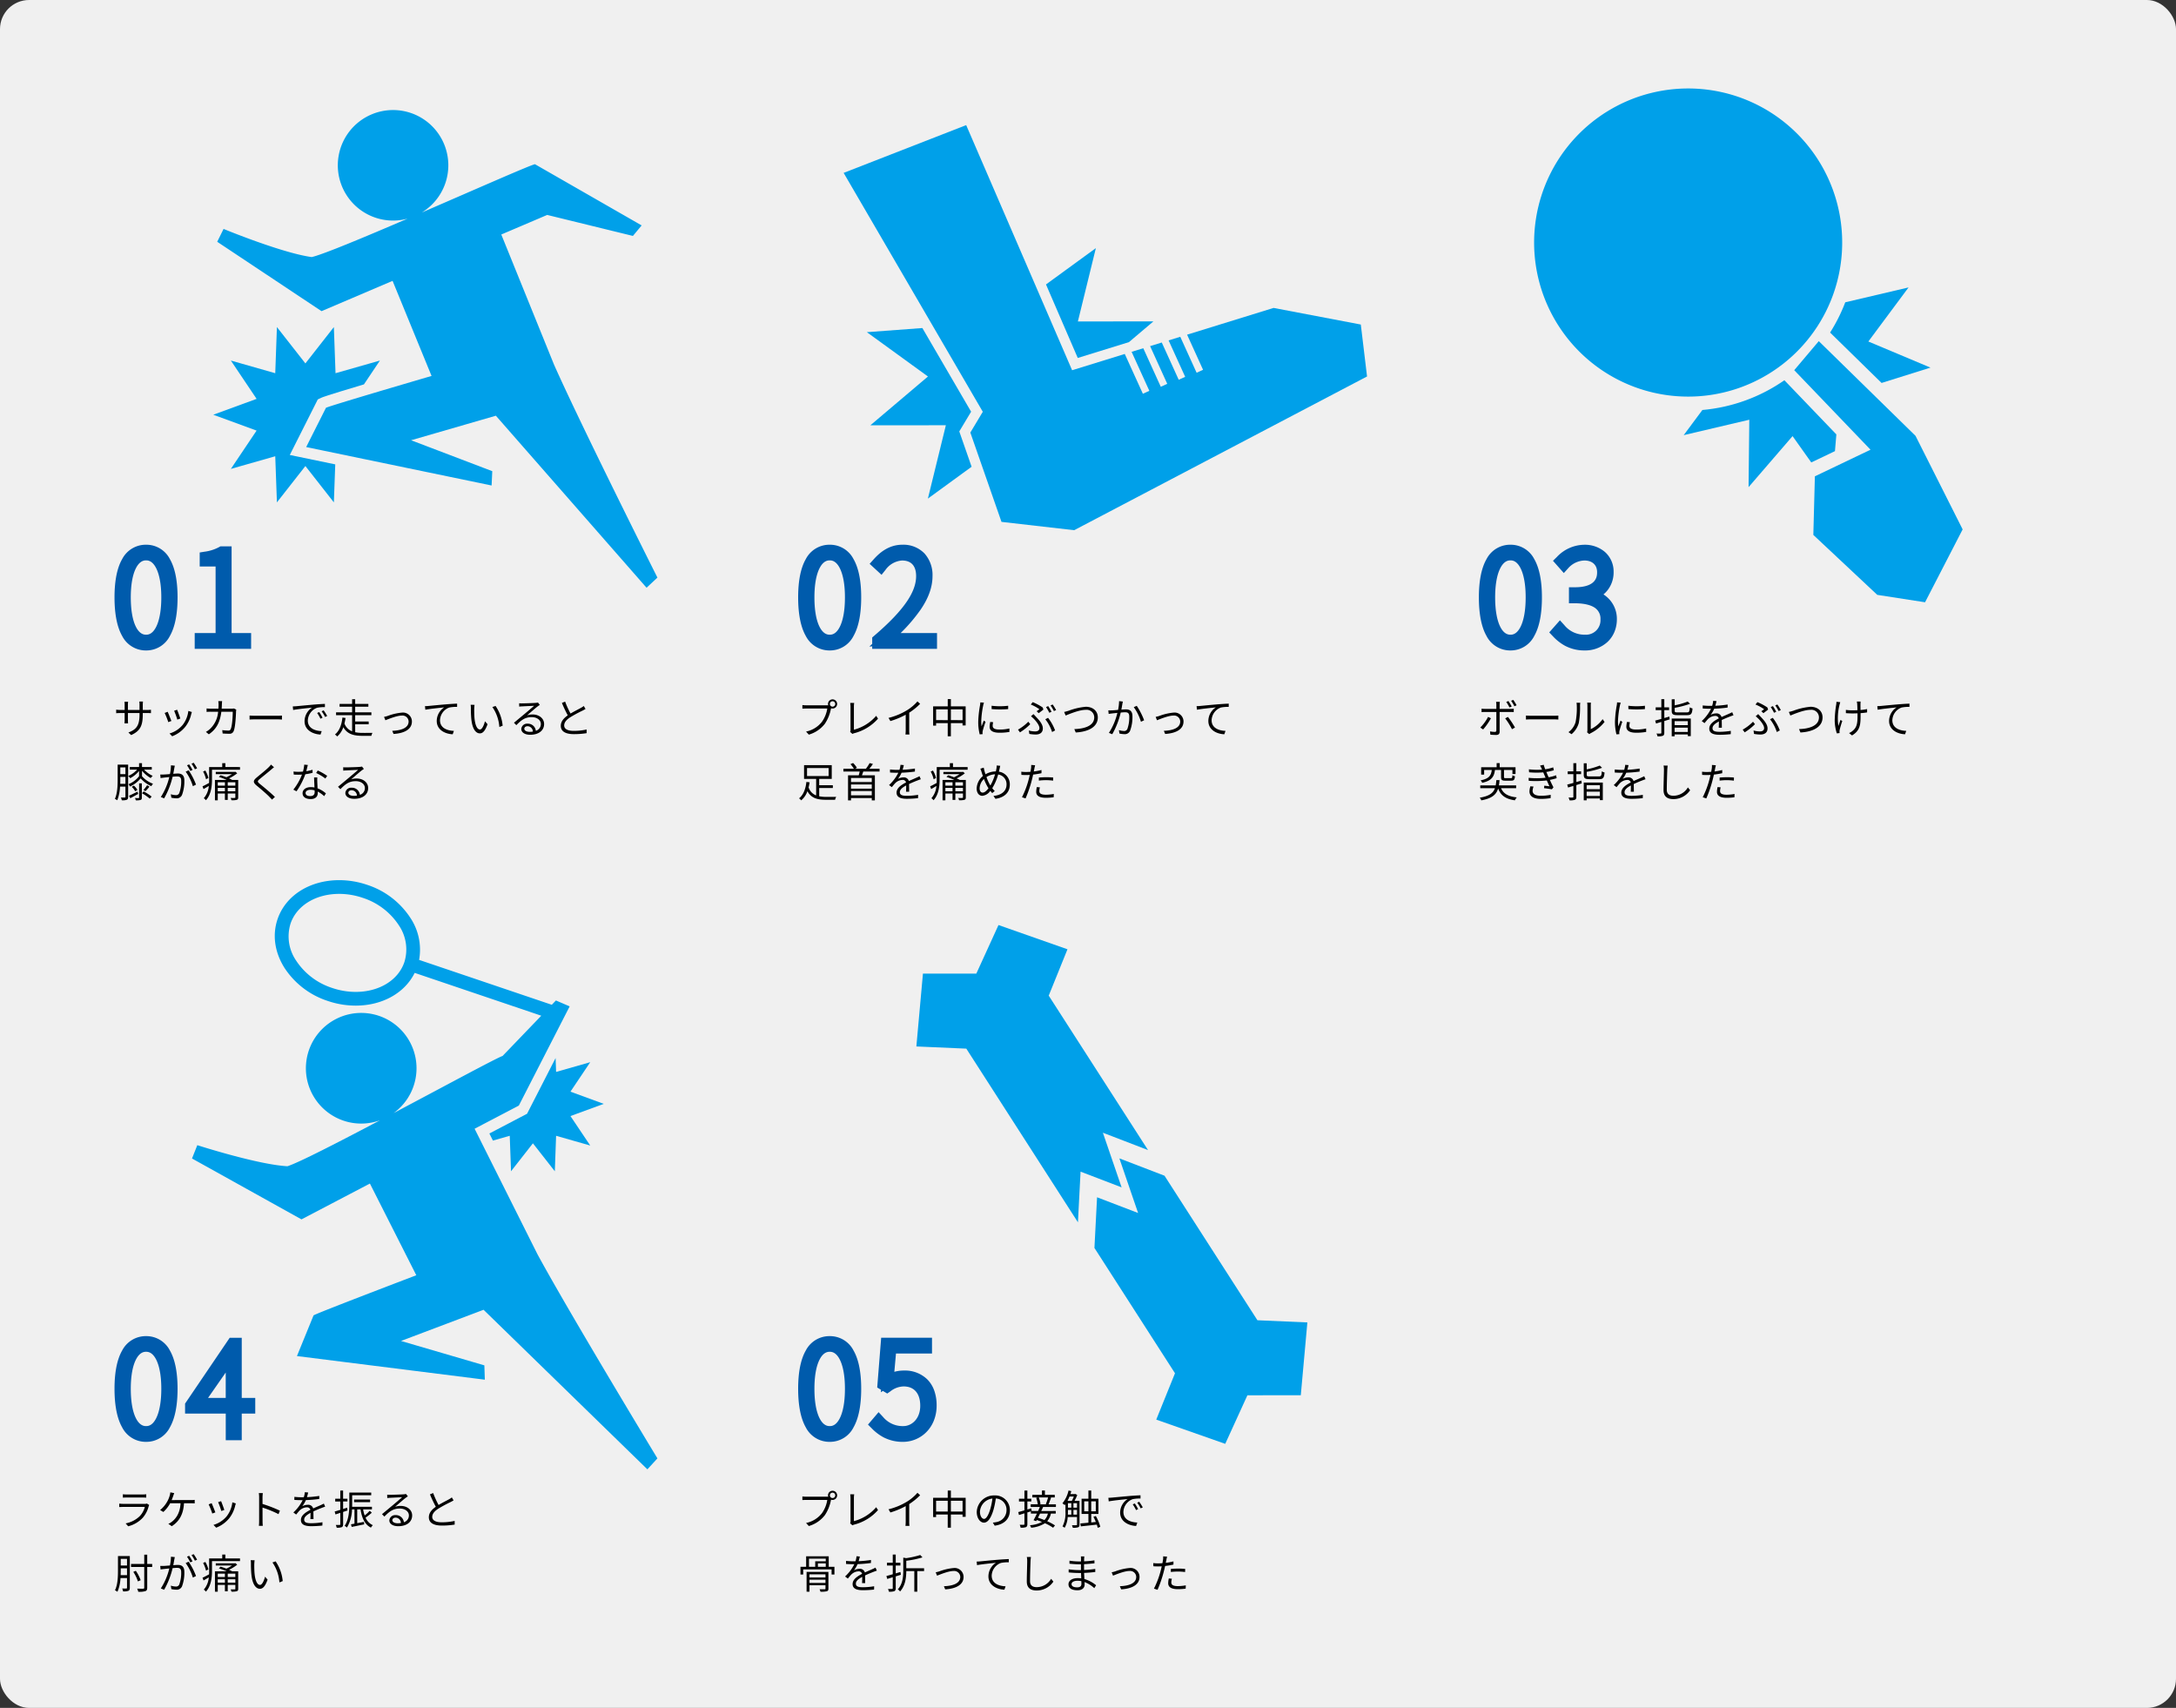 <svg xmlns="http://www.w3.org/2000/svg" xmlns:xlink="http://www.w3.org/1999/xlink" width="748" height="587" viewBox="0 0 748 587">
  <rect x="0" y="0" width="748" height="587" fill="#333333" stroke="none"/>
  <defs>
    <clipPath id="clip-path">
      <rect id="長方形_98" data-name="長方形 98" width="152.682" height="164.139" fill="#00a0e9"/>
    </clipPath>
    <clipPath id="clip-path-2">
      <rect id="長方形_99" data-name="長方形 99" width="159.988" height="202.496" fill="#00a0e9"/>
    </clipPath>
    <clipPath id="clip-path-3">
      <rect id="長方形_100" data-name="長方形 100" width="147.319" height="176.603" fill="#00a0e9"/>
    </clipPath>
  </defs>
  <g id="グループ_221" data-name="グループ 221" transform="translate(2563 -2338)">
    <g id="グループ_194" data-name="グループ 194" transform="translate(-2623 2211)">
      <rect id="長方形_78" data-name="長方形 78" width="748" height="587" rx="10" transform="translate(60 127)" fill="#f0f0f0"/>
    </g>
    <path id="パス_283" data-name="パス 283" d="M10.08-7.994v-1.75a10.614,10.614,0,0,1,.07-1.148H8.89a7.805,7.805,0,0,1,.07,1.148v1.75H4.97V-9.786a8.641,8.641,0,0,1,.07-1.022H3.794c.014.14.056.574.056,1.022v1.792h-1.5a10.33,10.33,0,0,1-1.414-.1v1.218c.168-.014.8-.056,1.414-.056h1.5v2.268c0,.532-.042,1.134-.056,1.274H5.026c-.014-.14-.056-.756-.056-1.274V-6.93H8.96v.588c0,3.92-1.274,5.124-3.822,6.1l.938.882c3.206-1.428,4-3.346,4-7.084v-.49h1.54c.616,0,1.134.028,1.274.042V-8.064a9.818,9.818,0,0,1-1.274.07Zm11.8-.07-1.022.35a26.39,26.39,0,0,1,1.092,3.038l1.036-.364C22.806-5.656,22.12-7.5,21.882-8.064Zm3.864.406A9.6,9.6,0,0,1,23.814-2.87,9.3,9.3,0,0,1,19.264.1l.924.952a10.786,10.786,0,0,0,4.564-3.332,10.973,10.973,0,0,0,1.988-4.3c.056-.182.112-.406.21-.7Zm-7.112.294L17.6-6.958a25.041,25.041,0,0,1,1.246,3.15L19.908-4.2C19.642-4.928,18.914-6.762,18.634-7.364ZM41.426-8.5a5.046,5.046,0,0,1-.9.07H37.2c.028-.462.056-.938.07-1.442.014-.336.042-.826.084-1.148H36.036a8.487,8.487,0,0,1,.1,1.162c0,.5-.028.98-.056,1.428H33.614a14.653,14.653,0,0,1-1.6-.084v1.19a14.809,14.809,0,0,1,1.61-.056H35.98a9,9,0,0,1-2.772,5.894A7.212,7.212,0,0,1,31.78-.448l1.008.826c2.338-1.61,3.794-3.738,4.3-7.756h3.92c0,1.5-.182,4.942-.714,6.006a.758.758,0,0,1-.812.462,17.033,17.033,0,0,1-2.086-.154L37.534.1c.728.042,1.54.084,2.254.084a1.444,1.444,0,0,0,1.5-.84c.63-1.344.8-5.418.854-6.762a4.379,4.379,0,0,1,.07-.686ZM46.788-4.69c.434-.042,1.176-.07,1.946-.07H56.42c.63,0,1.218.056,1.5.07V-6.062c-.308.028-.812.07-1.512.07H48.734c-.784,0-1.526-.042-1.946-.07Zm23.94-2.576-.714.308a13,13,0,0,1,1.148,1.974l.714-.336A16.616,16.616,0,0,0,70.728-7.266Zm1.526-.588-.7.322a12.47,12.47,0,0,1,1.19,1.946l.728-.336A21.147,21.147,0,0,0,72.254-7.854ZM61.642-9.212l.126,1.232c1.5-.308,5.278-.672,6.5-.812a5.6,5.6,0,0,0-2.576,4.676c0,3.094,2.926,4.466,5.488,4.578l.406-1.176c-2.254-.084-4.774-.938-4.774-3.64a4.848,4.848,0,0,1,3.164-4.382,11.488,11.488,0,0,1,2.716-.224v-1.12c-.924.042-2.226.112-3.738.238-2.548.224-5.166.476-6.076.56C62.608-9.254,62.174-9.226,61.642-9.212ZM83.09-3.066h4.648v-.952H83.09V-6.2h5.572v-.98H83.09V-9.1h4.536v-.966H83.09V-11.69H82.04v1.624H77.728V-9.1H82.04v1.918H76.524v.98H82.04V-.644a4.624,4.624,0,0,1-2.632-2.674,19.212,19.212,0,0,0,.364-1.918l-1.064-.14c-.21,2.058-.882,4.494-2.562,5.8a7.1,7.1,0,0,1,.77.686,7.287,7.287,0,0,0,2.1-3.178C80.416.378,82.67.9,85.652.9h3a4.257,4.257,0,0,1,.378-1.022c-.6.014-2.87.028-3.332.014a12.8,12.8,0,0,1-2.6-.224Zm9.926-2.548.462,1.162c.9-.35,3.92-1.61,5.642-1.61a2.1,2.1,0,0,1,2.338,2.03c0,2.268-2.632,3.108-5.628,3.206L96.278.252c3.738-.224,6.314-1.6,6.314-4.27A3.07,3.07,0,0,0,99.2-7.084,18.89,18.89,0,0,0,94.3-5.95,9.209,9.209,0,0,1,93.016-5.614ZM107.086-9.3l.126,1.232c1.5-.308,5.278-.672,6.5-.812A5.585,5.585,0,0,0,111.132-4.2c0,3.094,2.926,4.466,5.488,4.564L117.026-.8c-2.254-.084-4.774-.938-4.774-3.654a4.83,4.83,0,0,1,3.164-4.368,11.55,11.55,0,0,1,2.716-.224v-1.12c-.924.042-2.226.112-3.738.238-2.548.21-5.166.476-6.076.56C108.052-9.338,107.618-9.31,107.086-9.3Zm17.038-.448-1.344-.028a7.391,7.391,0,0,1,.084,1.232,36.7,36.7,0,0,0,.154,3.7c.378,3.6,1.638,4.9,2.94,4.9.952,0,1.806-.8,2.632-3.15L127.708-4.1c-.364,1.4-1.008,2.828-1.722,2.828-.98,0-1.652-1.526-1.876-3.85-.1-1.134-.112-2.408-.1-3.276C124.026-8.764,124.068-9.408,124.124-9.744Zm7.224.378-1.092.378a13.711,13.711,0,0,1,2.394,6.86l1.134-.448A14.27,14.27,0,0,0,131.348-9.366Zm11.718,8.9c-1.036,0-1.834-.392-1.834-1.078,0-.476.476-.854,1.106-.854a1.851,1.851,0,0,1,1.834,1.848A6.829,6.829,0,0,1,143.066-.462Zm2.856-10.066a4.964,4.964,0,0,1-.756.112c-.728.07-4.018.168-4.732.168a7.872,7.872,0,0,1-.98-.042l.028,1.162a6.675,6.675,0,0,1,.938-.084c.714-.042,3.444-.168,4.172-.2-.686.616-2.408,2.072-3.178,2.716-.812.672-2.59,2.156-3.738,3.108l.812.826c1.764-1.792,3.024-2.758,5.306-2.758,1.75,0,3.122.994,3.122,2.352a2.418,2.418,0,0,1-1.722,2.352,2.737,2.737,0,0,0-2.856-2.45,1.97,1.97,0,0,0-2.142,1.82c0,1.148,1.162,1.988,3.052,1.988,2.926,0,4.788-1.456,4.788-3.7,0-1.876-1.666-3.276-3.976-3.276a5.891,5.891,0,0,0-1.876.294c1.064-.9,2.926-2.534,3.612-3.052.21-.154.518-.364.77-.532Zm15.75,1.176a5.564,5.564,0,0,1-.994.658c-.756.434-2.254,1.162-3.556,1.946a31.854,31.854,0,0,1-1.862-4.1l-1.106.448a45.953,45.953,0,0,0,2.016,4.27c-1.484,1.036-2.394,2.17-2.394,3.6,0,2.072,1.89,2.856,4.494,2.856a27.209,27.209,0,0,0,4.382-.336v-1.26a20.421,20.421,0,0,1-4.438.476c-2.184,0-3.276-.714-3.276-1.862,0-1.05.77-1.96,2.058-2.8a46.7,46.7,0,0,1,4.214-2.282c.406-.21.756-.392,1.064-.588ZM2.324,17.408c.028-.574.028-1.12.028-1.624v-.77H4.116v2.394Zm1.792-5.656v2.31H2.352v-2.31Zm.938-.952H1.442v4.984c0,2.044-.056,4.844-.952,6.8a3.506,3.506,0,0,1,.812.462,14.472,14.472,0,0,0,.966-4.69H4.116v3.486c0,.2-.07.252-.238.266s-.7.014-1.316-.014a3.885,3.885,0,0,1,.294.952,4.383,4.383,0,0,0,1.736-.168c.35-.182.462-.49.462-1.022Zm4.76,2.086a10.419,10.419,0,0,0,3.01,2.534,3.469,3.469,0,0,1,.672-.756,9.6,9.6,0,0,1-2.968-2.156h2.646v-.9H9.814v-1.3H8.806v1.3H5.614v.9h2.52A8.588,8.588,0,0,1,5.1,14.692a3.833,3.833,0,0,1,.658.77A9.819,9.819,0,0,0,8.806,12.97v1.806A8.664,8.664,0,0,1,5.18,17.52a4.895,4.895,0,0,1,.5.812,10.484,10.484,0,0,0,3.668-2.8,10.585,10.585,0,0,0,3.682,2.674,6.74,6.74,0,0,1,.56-.84,9.449,9.449,0,0,1-3.78-2.576Zm1.176,7.042a14.472,14.472,0,0,0,1.386-1.568l-.8-.49a12.347,12.347,0,0,1-1.26,1.624ZM6.272,18.444a5.04,5.04,0,0,1,1.19,1.526l.77-.476A5.148,5.148,0,0,0,7,18.01Zm2,1.638C7.182,20.614,6.1,21.16,5.348,21.5l.448.84c.826-.434,1.778-.966,2.716-1.47ZM8.82,22.1c0,.14-.042.182-.182.2-.168,0-.672,0-1.246-.014a3.576,3.576,0,0,1,.294.784,4.958,4.958,0,0,0,1.652-.14c.336-.126.42-.35.42-.8V17.24H8.82Zm.98-1.47a17.154,17.154,0,0,1,2.688,1.862l.644-.7a16.171,16.171,0,0,0-2.73-1.778ZM28.756,12.06a18.412,18.412,0,0,0-1.176-1.9l-.742.308A15.7,15.7,0,0,1,28,12.4Zm-1.568.574a19.93,19.93,0,0,0-1.162-1.918l-.742.308a17.138,17.138,0,0,1,1.134,1.946Zm-7.42-1.6a15.175,15.175,0,0,1-.35,3.01c-.84.07-1.638.14-2.1.154s-.8.014-1.232,0L16.2,15.42c.35-.07.91-.126,1.246-.168.364-.042,1.022-.112,1.75-.182a21.98,21.98,0,0,1-2.912,6.86l1.134.462a27.854,27.854,0,0,0,2.912-7.434c.6-.056,1.148-.1,1.484-.1.9,0,1.47.224,1.47,1.484a11.508,11.508,0,0,1-.658,4.228,1.159,1.159,0,0,1-1.2.714,6.319,6.319,0,0,1-1.708-.308l.182,1.19a8.466,8.466,0,0,0,1.638.2,1.961,1.961,0,0,0,2.03-1.148,13.334,13.334,0,0,0,.8-5c0-1.876-1.008-2.366-2.254-2.366-.336,0-.91.042-1.554.1.154-.742.28-1.554.364-1.96.042-.28.112-.56.168-.826Zm5.054,2.184A16.778,16.778,0,0,1,27.3,18.206l1.078-.532a23.456,23.456,0,0,0-2.534-4.928Zm7.826,2.17a9.52,9.52,0,0,0-1.064-2.562l-.77.364a9.865,9.865,0,0,1,1.008,2.632Zm6.636,4.564V18.794H41.9v1.162Zm-3.43,0V18.794h2.464v1.162Zm2.464-3.094v1.162H35.854V16.862Zm3.584,0v1.162H39.284V16.862Zm.98-.8H40.8a11.1,11.1,0,0,0-1.078-.532,14.682,14.682,0,0,0,2.828-1.75l-.63-.532-.224.056H35.168v.77h5.544a12.411,12.411,0,0,1-1.9,1.064,20.985,20.985,0,0,0-1.988-.686l-.6.588a19.6,19.6,0,0,1,2.688,1.022H34.888v7h.966V20.726h2.464v2.2h.966v-2.2H41.9v1.316c0,.168-.056.2-.224.21s-.756.014-1.386,0a4.317,4.317,0,0,1,.266.784,6.022,6.022,0,0,0,1.848-.14c.364-.126.476-.364.476-.854Zm-4.41-4.438V10.3H37.394v1.33H32.886v4.34c0,.364,0,.742-.028,1.134-.84.448-1.652.9-2.24,1.148l.35.952c.574-.336,1.19-.7,1.806-1.078a7.235,7.235,0,0,1-1.722,4.214,3.138,3.138,0,0,1,.728.7c1.806-1.932,2.086-4.914,2.086-7.07V12.55H43.5v-.924Zm15.68-.84a6.436,6.436,0,0,1-.8.924c-.938.952-3.038,2.6-4.074,3.486-1.26,1.05-1.4,1.68-.1,2.772,1.3,1.064,3.612,3.038,4.368,3.85.294.322.672.672.952,1.008l1.008-.91c-1.358-1.344-3.92-3.472-5.18-4.48-.9-.742-.9-.952-.056-1.68,1.022-.84,3.01-2.436,3.976-3.262.224-.2.644-.56.952-.784Zm19.32,3.878a20.968,20.968,0,0,0-3.248-1.848l-.546.868a16.653,16.653,0,0,1,3.164,1.9Zm-5.04-2.1a14.178,14.178,0,0,1-2.156.5c.224-.8.406-1.638.546-2.142l-1.246-.112a11.363,11.363,0,0,1-.434,2.394c-.532.042-1.05.07-1.54.07a13.059,13.059,0,0,1-1.708-.1l.084,1.05c.518.028,1.092.042,1.61.042q.609,0,1.218-.042a19.887,19.887,0,0,1-2.968,5.18l1.092.56A24.912,24.912,0,0,0,65.954,14.1a16.494,16.494,0,0,0,2.506-.5Zm.728,7.742c0,.686-.378,1.316-1.512,1.316-1.078,0-1.6-.434-1.6-1.078s.672-1.092,1.694-1.092a5.048,5.048,0,0,1,1.4.2C69.16,19.9,69.16,20.124,69.16,20.306Zm-.2-5.1c.028.966.1,2.324.14,3.458a6.561,6.561,0,0,0-1.316-.126c-1.568,0-2.772.826-2.772,2.1,0,1.372,1.246,2,2.772,2,1.708,0,2.436-.91,2.436-2.016,0-.154,0-.35-.014-.56a9.645,9.645,0,0,1,2.226,1.582l.6-.952a9.357,9.357,0,0,0-2.87-1.736c-.028-.84-.084-1.75-.1-2.254a13.485,13.485,0,0,1,.014-1.5Zm13.622,6.328c-1.036,0-1.834-.392-1.834-1.078,0-.476.476-.854,1.106-.854a1.851,1.851,0,0,1,1.834,1.848A6.829,6.829,0,0,1,82.586,21.538Zm2.856-10.066a4.964,4.964,0,0,1-.756.112c-.728.07-4.018.168-4.732.168a7.872,7.872,0,0,1-.98-.042L79,12.872a6.675,6.675,0,0,1,.938-.084c.714-.042,3.444-.168,4.172-.2-.686.616-2.408,2.072-3.178,2.716-.812.672-2.59,2.156-3.738,3.108l.812.826c1.764-1.792,3.024-2.758,5.306-2.758,1.75,0,3.122.994,3.122,2.352a2.418,2.418,0,0,1-1.722,2.352,2.737,2.737,0,0,0-2.856-2.45,1.97,1.97,0,0,0-2.142,1.82c0,1.148,1.162,1.988,3.052,1.988,2.926,0,4.788-1.456,4.788-3.7,0-1.876-1.666-3.276-3.976-3.276a5.891,5.891,0,0,0-1.876.294c1.064-.9,2.926-2.534,3.612-3.052.21-.154.518-.364.77-.532Z" transform="translate(-2524 2590)"/>
    <path id="パス_288" data-name="パス 288" d="M11.494-7.238a1.86,1.86,0,0,1-.77.112H3.346A12.769,12.769,0,0,1,1.988-7.21v1.176c.49-.028,1.022-.042,1.358-.042H10.78A7.157,7.157,0,0,1,9.114-2.982,9.428,9.428,0,0,1,4.186-.42l.868.994a10.2,10.2,0,0,0,5.012-2.926A9.642,9.642,0,0,0,12.11-6.328a2.448,2.448,0,0,1,.182-.406Zm-8.26-2.03c.378-.028.826-.042,1.26-.042H9.982c.476,0,.952.014,1.288.042V-10.43A8.72,8.72,0,0,1,10-10.36h-5.5a8.755,8.755,0,0,1-1.26-.07Zm16.772.84c.21-.5.392-1.008.532-1.414.1-.294.224-.658.35-.98l-1.344-.266a5.306,5.306,0,0,1-.21,1.12,9.461,9.461,0,0,1-.8,1.96A10.455,10.455,0,0,1,16.044-5l1.106.658a11.236,11.236,0,0,0,2.338-3h3.584c-.2,3.556-1.708,5.39-3.08,6.426a4.5,4.5,0,0,1-1.134.644l1.19.812c2.408-1.54,3.976-3.878,4.2-7.882h2.366c.322,0,.868.014,1.316.042V-8.5a10.932,10.932,0,0,1-1.316.07Zm17,.364-1.022.35a26.389,26.389,0,0,1,1.092,3.038l1.036-.364C37.926-5.656,37.24-7.5,37-8.064Zm3.864.406A9.6,9.6,0,0,1,38.934-2.87,9.3,9.3,0,0,1,34.384.1l.924.952a10.786,10.786,0,0,0,4.564-3.332,10.973,10.973,0,0,0,1.988-4.3c.056-.182.112-.406.21-.7Zm-7.112.294-1.036.406a25.041,25.041,0,0,1,1.246,3.15L35.028-4.2C34.762-4.928,34.034-6.762,33.754-7.364ZM57.218-4.788A45.5,45.5,0,0,0,51.24-7.1V-9.38c0-.42.056-1.022.1-1.456H49.966a8.836,8.836,0,0,1,.112,1.456v8.148A15.33,15.33,0,0,1,49.994.42h1.344a16.527,16.527,0,0,1-.084-1.652l-.014-4.62a36.7,36.7,0,0,1,5.5,2.254Zm11.55,2.9c-.014-.672-.028-1.848-.042-2.646,1.05-.49,2.044-.9,2.828-1.2.364-.14.868-.336,1.218-.434l-.448-1.05c-.392.2-.728.364-1.148.546-.728.336-1.568.672-2.52,1.12a1.743,1.743,0,0,0-1.834-1.26A3.932,3.932,0,0,0,64.9-6.3,9.948,9.948,0,0,0,66.15-8.428a42.831,42.831,0,0,0,4.592-.392l.014-1.036a37.2,37.2,0,0,1-4.242.42c.2-.63.322-1.2.42-1.6l-1.148-.1a7.513,7.513,0,0,1-.35,1.722c-.322.014-.616.014-.91.014-.63,0-1.6-.056-2.338-.14v1.05c.756.056,1.694.084,2.282.084h.574a14.669,14.669,0,0,1-3.192,4.228l.952.714c.476-.56.868-1.078,1.26-1.456a3.69,3.69,0,0,1,2.394-1.022,1.172,1.172,0,0,1,1.246.854c-1.61.84-3.262,1.876-3.262,3.514,0,1.694,1.6,2.114,3.584,2.114A35.7,35.7,0,0,0,71.82.322l.028-1.134a24.408,24.408,0,0,1-3.78.336c-1.428,0-2.506-.154-2.506-1.246,0-.91.9-1.624,2.184-2.324,0,.728-.014,1.624-.056,2.156Zm11.7-2.968-.14-.966c-.462.154-.924.308-1.386.448V-7.952h1.5V-8.9h-1.5v-2.8H77.98v2.8H76.23v.952h1.75v2.87c-.728.224-1.4.434-1.932.574L76.314-3.5l1.666-.546V-.14c0,.21-.07.252-.238.252s-.714.014-1.316,0a4.159,4.159,0,0,1,.308.952A4.389,4.389,0,0,0,78.47.882c.35-.168.476-.462.476-1.022V-4.354Zm7.63.112a16.41,16.41,0,0,1-1.736,1.6,11.075,11.075,0,0,1-.532-2.086h3.024v-.9H82.04c.014-.322.014-.616.014-.91v-3.052h6.552v-.924H81.074v3.962c0,2.24-.14,5.306-1.61,7.49a3.315,3.315,0,0,1,.8.574A12.722,12.722,0,0,0,82-5.236h.854V-.322l-1.2.21.238.91c1.2-.238,2.772-.574,4.3-.882L86.1-.938c-.784.154-1.582.308-2.31.434V-5.236h1.148c.462,3.01,1.47,5.222,3.57,6.272A3.974,3.974,0,0,1,89.166.2a4.98,4.98,0,0,1-2.506-2.59A21.411,21.411,0,0,0,88.8-4.088Zm.126-2.982V-8.61h-5.5v.882ZM97.706-.462c-1.036,0-1.834-.392-1.834-1.078,0-.476.476-.854,1.106-.854A1.851,1.851,0,0,1,98.812-.546,6.829,6.829,0,0,1,97.706-.462Zm2.856-10.066a4.964,4.964,0,0,1-.756.112c-.728.07-4.018.168-4.732.168a7.872,7.872,0,0,1-.98-.042l.028,1.162a6.675,6.675,0,0,1,.938-.084c.714-.042,3.444-.168,4.172-.2-.686.616-2.408,2.072-3.178,2.716-.812.672-2.59,2.156-3.738,3.108l.812.826c1.764-1.792,3.024-2.758,5.306-2.758,1.75,0,3.122.994,3.122,2.352A2.418,2.418,0,0,1,99.834-.812a2.737,2.737,0,0,0-2.856-2.45,1.97,1.97,0,0,0-2.142,1.82C94.836-.294,96,.546,97.888.546c2.926,0,4.788-1.456,4.788-3.7,0-1.876-1.666-3.276-3.976-3.276a5.891,5.891,0,0,0-1.876.294c1.064-.9,2.926-2.534,3.612-3.052.21-.154.518-.364.77-.532Zm15.75,1.176a5.564,5.564,0,0,1-.994.658c-.756.434-2.254,1.162-3.556,1.946a31.854,31.854,0,0,1-1.862-4.1l-1.106.448a45.947,45.947,0,0,0,2.016,4.27c-1.484,1.036-2.394,2.17-2.394,3.6,0,2.072,1.89,2.856,4.494,2.856a27.209,27.209,0,0,0,4.382-.336v-1.26a20.421,20.421,0,0,1-4.438.476c-2.184,0-3.276-.714-3.276-1.862,0-1.05.77-1.96,2.058-2.8a46.7,46.7,0,0,1,4.214-2.282c.406-.21.756-.392,1.064-.588ZM2.478,17.38c.014-.56.028-1.092.028-1.568v-.784H4.662V17.38Zm2.184-5.614v2.3H2.506v-2.3Zm.966-.966H1.554v5.012c0,2.044-.07,4.816-1.036,6.776a3.436,3.436,0,0,1,.854.5,13.624,13.624,0,0,0,1.05-4.718h2.24v3.332c0,.182-.07.252-.266.266-.168,0-.756.014-1.4-.014a3.872,3.872,0,0,1,.308.994,4.58,4.58,0,0,0,1.848-.2c.35-.168.476-.476.476-1.05Zm7.686,2.716H11.606V10.338H10.584v3.178H6.048v1.036h4.536v7.126c0,.266-.1.336-.364.35S9.114,22.042,8.148,22a4.964,4.964,0,0,1,.378,1.078,7.117,7.117,0,0,0,2.464-.224c.434-.154.616-.476.616-1.176V14.552h1.708Zm-3.962,5.6a13.2,13.2,0,0,0-1.666-3.234l-.868.364A12.669,12.669,0,0,1,8.4,19.522Zm19.4-7.056a18.412,18.412,0,0,0-1.176-1.9l-.742.308A15.7,15.7,0,0,1,28,12.4Zm-1.568.574a19.93,19.93,0,0,0-1.162-1.918l-.742.308a17.138,17.138,0,0,1,1.134,1.946Zm-7.42-1.6a15.175,15.175,0,0,1-.35,3.01c-.84.07-1.638.14-2.1.154s-.8.014-1.232,0L16.2,15.42c.35-.07.91-.126,1.246-.168.364-.042,1.022-.112,1.75-.182a21.98,21.98,0,0,1-2.912,6.86l1.134.462a27.854,27.854,0,0,0,2.912-7.434c.6-.056,1.148-.1,1.484-.1.9,0,1.47.224,1.47,1.484a11.508,11.508,0,0,1-.658,4.228,1.159,1.159,0,0,1-1.2.714,6.319,6.319,0,0,1-1.708-.308l.182,1.19a8.466,8.466,0,0,0,1.638.2,1.961,1.961,0,0,0,2.03-1.148,13.334,13.334,0,0,0,.8-5c0-1.876-1.008-2.366-2.254-2.366-.336,0-.91.042-1.554.1.154-.742.28-1.554.364-1.96.042-.28.112-.56.168-.826Zm5.054,2.184A16.778,16.778,0,0,1,27.3,18.206l1.078-.532a23.456,23.456,0,0,0-2.534-4.928Zm7.826,2.17a9.52,9.52,0,0,0-1.064-2.562l-.77.364a9.865,9.865,0,0,1,1.008,2.632Zm6.636,4.564V18.794H41.9v1.162Zm-3.43,0V18.794h2.464v1.162Zm2.464-3.094v1.162H35.854V16.862Zm3.584,0v1.162H39.284V16.862Zm.98-.8H40.8a11.1,11.1,0,0,0-1.078-.532,14.682,14.682,0,0,0,2.828-1.75l-.63-.532-.224.056H35.168v.77h5.544a12.411,12.411,0,0,1-1.9,1.064,20.985,20.985,0,0,0-1.988-.686l-.6.588a19.6,19.6,0,0,1,2.688,1.022H34.888v7h.966V20.726h2.464v2.2h.966v-2.2H41.9v1.316c0,.168-.056.2-.224.21s-.756.014-1.386,0a4.317,4.317,0,0,1,.266.784,6.022,6.022,0,0,0,1.848-.14c.364-.126.476-.364.476-.854Zm-4.41-4.438V10.3H37.394v1.33H32.886v4.34c0,.364,0,.742-.028,1.134-.84.448-1.652.9-2.24,1.148l.35.952c.574-.336,1.19-.7,1.806-1.078a7.235,7.235,0,0,1-1.722,4.214,3.138,3.138,0,0,1,.728.7c1.806-1.932,2.086-4.914,2.086-7.07V12.55H43.5v-.924Zm10.052.63-1.344-.028a7.391,7.391,0,0,1,.084,1.232,36.7,36.7,0,0,0,.154,3.7c.378,3.6,1.638,4.9,2.94,4.9.952,0,1.806-.8,2.632-3.15L52.108,17.9c-.364,1.4-1.008,2.828-1.722,2.828-.98,0-1.652-1.526-1.876-3.85-.1-1.134-.112-2.408-.1-3.276C48.426,13.236,48.468,12.592,48.524,12.256Zm7.224.378-1.092.378a13.711,13.711,0,0,1,2.394,6.86l1.134-.448A14.27,14.27,0,0,0,55.748,12.634Z" transform="translate(-2524 2862)"/>
    <path id="パス_284" data-name="パス 284" d="M12.194-9.128a.923.923,0,0,1-.924-.924.935.935,0,0,1,.924-.938.944.944,0,0,1,.924.938A.932.932,0,0,1,12.194-9.128ZM3.22-9.59a13.946,13.946,0,0,1-1.4-.084v1.232c.35-.014.84-.042,1.386-.042h7.168A10.651,10.651,0,0,1,8.54-3.92,9.263,9.263,0,0,1,3.08-.56L4.032.49A10.717,10.717,0,0,0,9.548-3.248a13.91,13.91,0,0,0,2.086-5.166l.028-.154a1.692,1.692,0,0,0,.532.084,1.565,1.565,0,0,0,1.568-1.568,1.577,1.577,0,0,0-1.568-1.582,1.577,1.577,0,0,0-1.568,1.582,1.578,1.578,0,0,0,.07.448c-.168.014-.322.014-.462.014ZM19.04.252A2,2,0,0,1,19.628,0a16.289,16.289,0,0,0,8.19-5l-.63-.98A15.108,15.108,0,0,1,19.53-1.2V-9.142a9.054,9.054,0,0,1,.1-1.274H18.256a10.79,10.79,0,0,1,.112,1.274v8.008a1.542,1.542,0,0,1-.14.686ZM41.37-10.934A15.447,15.447,0,0,1,37.688-7.84,22.1,22.1,0,0,1,31.43-5.264l.644,1.092a28,28,0,0,0,5.264-2.184v5.292a12.987,12.987,0,0,1-.084,1.5h1.372a10.564,10.564,0,0,1-.084-1.5V-7.056a21.96,21.96,0,0,0,3.752-3.038Zm11.494,6.44V-8.2h4.018v3.71Zm-5.082,0V-8.2h4v3.71Zm5.082-4.732v-2.492H51.786v2.492H46.76V-2.6h1.022v-.868h4V1.064h1.078V-3.472h4.018v.8h1.064V-9.226ZM62.986-10.6a8.292,8.292,0,0,1-.1.98,38.508,38.508,0,0,0-.616,5.558,17.364,17.364,0,0,0,.5,4.452l1.008-.07-.042-.49a3.46,3.46,0,0,1,.07-.616,30.106,30.106,0,0,1,.98-3.108l-.6-.448c-.224.546-.532,1.358-.77,1.988a14.476,14.476,0,0,1-.112-1.9,31.9,31.9,0,0,1,.672-5.306c.056-.252.182-.7.266-.938ZM66.4-3.878a8.035,8.035,0,0,0-.224,1.638c0,1.3,1.036,2.072,3.36,2.072A18.424,18.424,0,0,0,73-.448l-.014-1.176a15.071,15.071,0,0,1-3.43.364c-1.9,0-2.324-.616-2.324-1.246A5.148,5.148,0,0,1,67.41-3.78Zm.476-4.41a35.023,35.023,0,0,0,5.684,0V-9.436a24.234,24.234,0,0,1-5.7,0ZM86.31-9.31l-.742.322A15.422,15.422,0,0,1,86.7-7.028l.756-.336A16.9,16.9,0,0,0,86.31-9.31Zm1.54-.56-.728.322a14.134,14.134,0,0,1,1.162,1.932l.756-.336A15.874,15.874,0,0,0,87.85-9.87Zm-4.8,2.982c.5-.364,1.288-.966,1.624-1.246l-.266-.728a19.23,19.23,0,0,0-3.416-1.82l-.658.826a13.911,13.911,0,0,1,2.954,1.61,8.6,8.6,0,0,1-.952.686ZM79.828.238a12.479,12.479,0,0,0,2.254.21c1.008,0,2.394-.392,2.394-2.1,0-1.246-.91-2.478-2.212-3.836-.322-.35-.672-.728-1.008-1.078l-.854.728c.392.336.812.728,1.12,1.036.756.826,1.778,2.1,1.778,3.038,0,.9-.756,1.148-1.4,1.148a7.46,7.46,0,0,1-2.24-.322Zm8.862-1.2a16.257,16.257,0,0,0-2.422-4.326l-.938.5A13.787,13.787,0,0,1,87.654-.406ZM80.15-3.108l-.672-.84a15.827,15.827,0,0,1-3.542,2.716l.672.938A18.74,18.74,0,0,0,80.15-3.108ZM91.8-7.308l.518,1.232c1.092-.434,4.62-1.96,6.9-1.96a2.608,2.608,0,0,1,2.926,2.59c0,2.842-3.22,3.934-6.846,4.032l.49,1.162c4.284-.238,7.588-1.848,7.588-5.18,0-2.324-1.834-3.654-4.13-3.654a22.415,22.415,0,0,0-5.922,1.372C92.806-7.56,92.3-7.406,91.8-7.308Zm18.886-3.71a16.291,16.291,0,0,1-.35,3.01c-.84.07-1.652.14-2.114.154a12.054,12.054,0,0,1-1.232,0l.112,1.218c.364-.056.924-.126,1.246-.168.364-.042,1.036-.112,1.75-.182a21.722,21.722,0,0,1-2.912,6.874l1.148.462A27.817,27.817,0,0,0,111.244-7.1c.6-.056,1.148-.1,1.484-.1.882,0,1.456.224,1.456,1.484a11.916,11.916,0,0,1-.644,4.242,1.166,1.166,0,0,1-1.218.714,6.823,6.823,0,0,1-1.694-.308L110.81.112a8.291,8.291,0,0,0,1.624.21,1.951,1.951,0,0,0,2.03-1.162,13.325,13.325,0,0,0,.812-5c0-1.876-1.022-2.352-2.254-2.352-.336,0-.91.042-1.554.084.154-.742.28-1.554.35-1.96.056-.266.112-.56.168-.812Zm5.04,2.058A16.668,16.668,0,0,1,118.2-3.934l1.092-.518a24.351,24.351,0,0,0-2.534-4.956Zm7.532,3.346.462,1.162c.9-.35,3.92-1.61,5.642-1.61a2.1,2.1,0,0,1,2.338,2.03c0,2.268-2.632,3.108-5.628,3.206l.448,1.078c3.738-.224,6.314-1.6,6.314-4.27a3.07,3.07,0,0,0-3.388-3.066,18.89,18.89,0,0,0-4.9,1.134A9.209,9.209,0,0,1,123.256-5.614ZM137.326-9.3l.126,1.232c1.5-.308,5.278-.672,6.5-.812A5.585,5.585,0,0,0,141.372-4.2c0,3.094,2.926,4.466,5.488,4.564L147.266-.8c-2.254-.084-4.774-.938-4.774-3.654a4.83,4.83,0,0,1,3.164-4.368,11.55,11.55,0,0,1,2.716-.224v-1.12c-.924.042-2.226.112-3.738.238-2.548.21-5.166.476-6.076.56C138.292-9.338,137.858-9.31,137.326-9.3ZM3.416,11.976h7.42V14.72H3.416ZM7.6,18.836h4.69V17.87H7.6V15.714h4.312V10.968H2.394v4.746H6.552v5.67a4.407,4.407,0,0,1-2.6-2.758,16.122,16.122,0,0,0,.35-1.75L3.192,16.75c-.2,2-.868,4.354-2.52,5.628a4.287,4.287,0,0,1,.728.7,6.966,6.966,0,0,0,2.142-3.15c1.33,2.422,3.472,2.954,6.44,2.954h3.08a3.647,3.647,0,0,1,.378-1.008c-.588.014-2.968.014-3.4.014a12.057,12.057,0,0,1-2.436-.21Zm18.074-2.058h-7.14V15.392h7.14Zm-7.14,4.578V19.872h7.14v1.484Zm7.14-2.31h-7.14V17.618h7.14ZM28.35,13.18v-.966H24.822a14.146,14.146,0,0,0,1.246-1.652l-1.134-.294a15.408,15.408,0,0,1-1.274,1.946h-3.7l.6-.322A7.9,7.9,0,0,0,19.25,10.24l-.91.392a10.624,10.624,0,0,1,1.19,1.582H15.918v.966h5.6c-.084.406-.21.882-.336,1.288H17.514v8.61h1.022v-.8h7.14v.8H26.74v-8.61H22.288c.168-.392.308-.84.462-1.288Zm10.178,6.93c-.014-.672-.028-1.848-.042-2.646,1.05-.49,2.044-.9,2.828-1.2.364-.14.868-.336,1.218-.434l-.448-1.05c-.392.2-.728.364-1.148.546-.728.336-1.568.672-2.52,1.12a1.743,1.743,0,0,0-1.834-1.26,3.932,3.932,0,0,0-1.918.518,9.948,9.948,0,0,0,1.246-2.128A42.831,42.831,0,0,0,40.5,13.18l.014-1.036a37.2,37.2,0,0,1-4.242.42c.2-.63.322-1.2.42-1.6l-1.148-.1a7.513,7.513,0,0,1-.35,1.722c-.322.014-.616.014-.91.014-.63,0-1.6-.056-2.338-.14v1.05c.756.056,1.694.084,2.282.084H34.8a14.67,14.67,0,0,1-3.192,4.228l.952.714c.476-.56.868-1.078,1.26-1.456a3.69,3.69,0,0,1,2.394-1.022,1.172,1.172,0,0,1,1.246.854c-1.61.84-3.262,1.876-3.262,3.514,0,1.694,1.6,2.114,3.584,2.114a35.7,35.7,0,0,0,3.794-.224l.028-1.134a24.408,24.408,0,0,1-3.78.336c-1.428,0-2.506-.154-2.506-1.246,0-.91.9-1.624,2.184-2.324,0,.728-.014,1.624-.056,2.156Zm9.24-4.718A9.52,9.52,0,0,0,46.7,12.83l-.77.364a9.865,9.865,0,0,1,1.008,2.632ZM54.4,19.956V18.794h2.618v1.162Zm-3.43,0V18.794h2.464v1.162Zm2.464-3.094v1.162H50.974V16.862Zm3.584,0v1.162H54.4V16.862Zm.98-.8H55.916a11.1,11.1,0,0,0-1.078-.532,14.682,14.682,0,0,0,2.828-1.75l-.63-.532-.224.056H50.288v.77h5.544a12.411,12.411,0,0,1-1.9,1.064,20.985,20.985,0,0,0-1.988-.686l-.6.588a19.6,19.6,0,0,1,2.688,1.022H50.008v7h.966V20.726h2.464v2.2H54.4v-2.2h2.618v1.316c0,.168-.056.2-.224.21s-.756.014-1.386,0a4.317,4.317,0,0,1,.266.784,6.022,6.022,0,0,0,1.848-.14c.364-.126.476-.364.476-.854Zm-4.41-4.438V10.3H52.514v1.33H48.006v4.34c0,.364,0,.742-.028,1.134-.84.448-1.652.9-2.24,1.148l.35.952c.574-.336,1.19-.7,1.806-1.078a7.235,7.235,0,0,1-1.722,4.214,3.138,3.138,0,0,1,.728.7c1.806-1.932,2.086-4.914,2.086-7.07V12.55h9.632v-.924Zm12.572,5.88A15.586,15.586,0,0,1,65.1,15.07a5.953,5.953,0,0,1,2.954-.952,17.7,17.7,0,0,1-1.61,3.85C66.346,17.814,66.248,17.66,66.164,17.506Zm-2.38,2.912c-.63,0-1.036-.56-1.036-1.484a4.716,4.716,0,0,1,1.484-3.206,17.347,17.347,0,0,0,1.232,2.66c.112.182.224.364.336.532C65.184,19.732,64.47,20.418,63.784,20.418Zm4.83-9.324a5.148,5.148,0,0,1-.084,1.05c-.056.322-.126.658-.21.994a7.037,7.037,0,0,0-3.556.98c-.126-.392-.238-.742-.322-1.064-.1-.378-.21-.84-.28-1.218L63,12.2a10.664,10.664,0,0,1,.448,1.246c.126.406.266.84.42,1.274A5.833,5.833,0,0,0,61.726,19c0,1.638.9,2.52,1.946,2.52A3.746,3.746,0,0,0,66.416,19.8c.21.28.434.532.658.784l.868-.714a8.239,8.239,0,0,1-.854-.966,18.037,18.037,0,0,0,2.03-4.718A3.364,3.364,0,0,1,72,17.646c0,2.128-1.61,3.654-4.494,3.906l.672.994c2.968-.406,4.942-2.1,4.942-4.858a4.351,4.351,0,0,0-3.752-4.466c.084-.322.154-.63.224-.938.07-.266.154-.742.238-1.078Zm14.5,5.194a22.274,22.274,0,0,1,2.562-.154,19.943,19.943,0,0,1,2.338.168l.028-1.064a22.138,22.138,0,0,0-2.394-.112c-.9,0-1.806.042-2.534.112Zm.9-3.64a20.091,20.091,0,0,1-2.646.5l.21-1.022c.056-.28.154-.8.252-1.106l-1.358-.112a6.612,6.612,0,0,1-.042,1.148c-.042.28-.112.714-.21,1.218-.532.028-1.022.056-1.484.056a12.361,12.361,0,0,1-1.666-.1l.042,1.092c.49.028.994.056,1.61.056q.588,0,1.26-.042c-.112.5-.224,1.008-.35,1.47a30.807,30.807,0,0,1-2.324,6.2l1.232.406a41.1,41.1,0,0,0,2.17-6.356c.154-.588.308-1.232.434-1.834a26.672,26.672,0,0,0,2.87-.476Zm-1.6,5.866a7.727,7.727,0,0,0-.21,1.638c0,1.372,1.148,2.044,3.332,2.044a20.585,20.585,0,0,0,2.674-.182l.042-1.134a15.506,15.506,0,0,1-2.7.266c-1.974,0-2.282-.63-2.282-1.288a4.943,4.943,0,0,1,.2-1.246Z" transform="translate(-2289 2590)"/>
    <path id="パス_289" data-name="パス 289" d="M12.194-9.128a.923.923,0,0,1-.924-.924.935.935,0,0,1,.924-.938.944.944,0,0,1,.924.938A.932.932,0,0,1,12.194-9.128ZM3.22-9.59a13.946,13.946,0,0,1-1.4-.084v1.232c.35-.014.84-.042,1.386-.042h7.168A10.651,10.651,0,0,1,8.54-3.92,9.263,9.263,0,0,1,3.08-.56L4.032.49A10.717,10.717,0,0,0,9.548-3.248a13.91,13.91,0,0,0,2.086-5.166l.028-.154a1.692,1.692,0,0,0,.532.084,1.565,1.565,0,0,0,1.568-1.568,1.577,1.577,0,0,0-1.568-1.582,1.577,1.577,0,0,0-1.568,1.582,1.578,1.578,0,0,0,.07.448c-.168.014-.322.014-.462.014ZM19.04.252A2,2,0,0,1,19.628,0a16.289,16.289,0,0,0,8.19-5l-.63-.98A15.108,15.108,0,0,1,19.53-1.2V-9.142a9.054,9.054,0,0,1,.1-1.274H18.256a10.79,10.79,0,0,1,.112,1.274v8.008a1.542,1.542,0,0,1-.14.686ZM41.37-10.934A15.447,15.447,0,0,1,37.688-7.84,22.1,22.1,0,0,1,31.43-5.264l.644,1.092a28,28,0,0,0,5.264-2.184v5.292a12.987,12.987,0,0,1-.084,1.5h1.372a10.564,10.564,0,0,1-.084-1.5V-7.056a21.96,21.96,0,0,0,3.752-3.038Zm11.494,6.44V-8.2h4.018v3.71Zm-5.082,0V-8.2h4v3.71Zm5.082-4.732v-2.492H51.786v2.492H46.76V-2.6h1.022v-.868h4V1.064h1.078V-3.472h4.018v.8h1.064V-9.226ZM64.274-1.96c-.6,0-1.414-.77-1.414-2.52a4.834,4.834,0,0,1,4.284-4.48,22.369,22.369,0,0,1-.77,3.738C65.66-2.884,64.89-1.96,64.274-1.96ZM67.928.364c3.3-.434,5.222-2.38,5.222-5.292a5.033,5.033,0,0,0-5.32-5.1,5.92,5.92,0,0,0-6.076,5.642c0,2.282,1.246,3.71,2.478,3.71,1.288,0,2.394-1.47,3.248-4.312a29.3,29.3,0,0,0,.826-3.99,3.843,3.843,0,0,1,3.682,4.018,4.156,4.156,0,0,1-3.514,4.1,8.69,8.69,0,0,1-1.19.168Zm18.354-9.7a19.456,19.456,0,0,1-.784,2.31l.322.056H83.3l.378-.1a9.145,9.145,0,0,0-.6-2.268Zm-.07,5.544a4.681,4.681,0,0,1-1.19,2.226c-.756-.308-1.512-.574-2.226-.784.238-.448.476-.938.714-1.442ZM88.97-6.062v-.91H86.436c.28-.616.6-1.512.882-2.3l-.5-.07h1.764v-.882H85.19v-1.5H84.168v1.5h-3.3v.882h1.988l-.672.14a11.268,11.268,0,0,1,.56,2.226H80.3v.91h3.15c-.182.434-.378.91-.6,1.386H80.626l-.126-.91-1.344.392V-7.952h1.358V-8.9H79.156v-2.8H78.148v2.8H76.272v.952h1.876V-4.9c-.8.238-1.54.448-2.114.588L76.272-3.3l1.876-.574V-.2c0,.21-.056.266-.238.266s-.756.014-1.386-.014a4.24,4.24,0,0,1,.308.994A4.688,4.688,0,0,0,78.68.868c.35-.182.476-.476.476-1.064v-3.99l1.218-.378v.77h2.072c-.406.854-.826,1.666-1.162,2.282l.91.322.21-.392c.574.2,1.176.42,1.778.658A10.026,10.026,0,0,1,80.024.2a2.781,2.781,0,0,1,.42.868A10.442,10.442,0,0,0,85.2-.476,16.556,16.556,0,0,1,88,1.078l.658-.8a17.275,17.275,0,0,0-2.688-1.442,5.8,5.8,0,0,0,1.274-2.632h1.666v-.882H83.93c.224-.476.448-.952.644-1.386ZM95-3.43V-5.04h1.218v1.61ZM93.1-5.04h1.162v1.61h-1.19c.028-.364.028-.714.028-1.036Zm2.016-4.606a10.153,10.153,0,0,1-.672,1.47H92.96a14.215,14.215,0,0,0,.686-1.47ZM95-7.364h1.218v1.54H95Zm-1.9,0h1.162v1.54H93.1Zm3.99-.812H95.368a15.955,15.955,0,0,0,.938-1.974l-.588-.392-.182.056H93.954c.112-.336.21-.672.308-1.022l-.952-.21A10.543,10.543,0,0,1,91.2-7.308a5.086,5.086,0,0,1,.784.616c.084-.112.182-.224.266-.35v2.576A10.064,10.064,0,0,1,91.238.63a2.937,2.937,0,0,1,.728.462,8.542,8.542,0,0,0,1.064-3.71h3.192V-.042c0,.2-.07.252-.252.252s-.784.014-1.5,0a2.9,2.9,0,0,1,.294.868A5.4,5.4,0,0,0,96.642.91c.336-.154.448-.448.448-.938ZM98.7-4.564v-3.43h1.442v3.43Zm3.976-3.43v3.43h-1.568v-3.43ZM104.23.77a15.606,15.606,0,0,0-1.54-3.724l-.826.28A17.173,17.173,0,0,1,102.69-.91l-1.582.168V-3.668h2.478V-8.89h-2.478v-2.828h-.966V-8.89H97.79v5.222h2.352v3.01c-1.05.112-2,.2-2.758.252L97.524.6c1.47-.154,3.514-.364,5.5-.6a7.874,7.874,0,0,1,.308,1.092Zm11.858-8.036-.714.308a13,13,0,0,1,1.148,1.974l.714-.336A16.617,16.617,0,0,0,116.088-7.266Zm1.526-.588-.7.322a12.469,12.469,0,0,1,1.19,1.946l.728-.336A21.149,21.149,0,0,0,117.614-7.854ZM107-9.212l.126,1.232c1.5-.308,5.278-.672,6.5-.812a5.6,5.6,0,0,0-2.576,4.676c0,3.094,2.926,4.466,5.488,4.578l.406-1.176c-2.254-.084-4.774-.938-4.774-3.64a4.848,4.848,0,0,1,3.164-4.382,11.488,11.488,0,0,1,2.716-.224v-1.12c-.924.042-2.226.112-3.738.238-2.548.224-5.166.476-6.076.56C107.968-9.254,107.534-9.226,107-9.212ZM4.256,20.054v-1.12h5.5v1.12Zm5.5-2.954v1.064h-5.5V17.1Zm1.008-.84h-7.5v6.8h.994V20.838h5.5v1.12c0,.2-.07.252-.28.266s-.966,0-1.764-.014a2.515,2.515,0,0,1,.308.854,8.272,8.272,0,0,0,2.2-.154c.42-.14.546-.406.546-.938ZM4.088,11.71H9.856v.9H6.23V14.5H4.088ZM9.856,14.5h-2.7V13.32h2.7Zm1.022,0V10.884H3.108V14.5H1.162v2.66H2.1V15.392h9.758v1.764h.98V14.5Zm12.53,5.614c-.014-.672-.028-1.848-.042-2.646,1.05-.49,2.044-.9,2.828-1.2.364-.14.868-.336,1.218-.434l-.448-1.05c-.392.2-.728.364-1.148.546-.728.336-1.568.672-2.52,1.12a1.743,1.743,0,0,0-1.834-1.26,3.932,3.932,0,0,0-1.918.518,9.948,9.948,0,0,0,1.246-2.128,42.831,42.831,0,0,0,4.592-.392l.014-1.036a37.2,37.2,0,0,1-4.242.42c.2-.63.322-1.2.42-1.6l-1.148-.1a7.513,7.513,0,0,1-.35,1.722c-.322.014-.616.014-.91.014-.63,0-1.6-.056-2.338-.14v1.05c.756.056,1.694.084,2.282.084h.574a14.67,14.67,0,0,1-3.192,4.228l.952.714c.476-.56.868-1.078,1.26-1.456A3.69,3.69,0,0,1,21.1,16.064a1.172,1.172,0,0,1,1.246.854c-1.61.84-3.262,1.876-3.262,3.514,0,1.694,1.6,2.114,3.584,2.114a35.7,35.7,0,0,0,3.794-.224l.028-1.134a24.408,24.408,0,0,1-3.78.336c-1.428,0-2.506-.154-2.506-1.246,0-.91.9-1.624,2.184-2.324,0,.728-.014,1.624-.056,2.156Zm12.264-2.87-.14-.966-1.624.49v-2.7h1.61V13.11h-1.61V10.3H32.886V13.11H30.9v.952h1.988v3c-.826.238-1.582.448-2.184.6l.28,1.008,1.9-.574v3.752c0,.21-.07.266-.252.266s-.756.014-1.386,0a3.505,3.505,0,0,1,.308.938,5.1,5.1,0,0,0,1.862-.168c.35-.168.49-.462.49-1.036v-4.06Zm7.98-2.254H37.534V12.424a32.193,32.193,0,0,0,5.572-1.162l-.77-.812a31.555,31.555,0,0,1-4.83,1.078L36.5,11.346V15.8c0,2.044-.182,4.606-1.876,6.454a2.738,2.738,0,0,1,.77.728c1.848-2,2.128-4.858,2.142-7h2.758v7.07h1.022V15.98h2.338Zm4,1.4.462,1.162c.9-.35,3.92-1.61,5.642-1.61a2.1,2.1,0,0,1,2.338,2.03c0,2.268-2.632,3.108-5.628,3.206l.448,1.078c3.738-.224,6.314-1.6,6.314-4.27a3.07,3.07,0,0,0-3.388-3.066,18.89,18.89,0,0,0-4.9,1.134A9.209,9.209,0,0,1,47.656,16.386ZM61.726,12.7l.126,1.232c1.5-.308,5.278-.672,6.5-.812A5.585,5.585,0,0,0,65.772,17.8c0,3.094,2.926,4.466,5.488,4.564l.406-1.162c-2.254-.084-4.774-.938-4.774-3.654a4.83,4.83,0,0,1,3.164-4.368,11.55,11.55,0,0,1,2.716-.224v-1.12c-.924.042-2.226.112-3.738.238-2.548.21-5.166.476-6.076.56C62.692,12.662,62.258,12.69,61.726,12.7Zm17.248-1.582a7.125,7.125,0,0,1,.126,1.4c0,1.47-.14,4.97-.14,7.028,0,2.254,1.372,3.094,3.36,3.094A6.907,6.907,0,0,0,88.1,19.592l-.77-.966a5.793,5.793,0,0,1-4.984,2.87c-1.288,0-2.268-.532-2.268-2.058,0-2.072.112-5.348.168-6.916.028-.448.07-.938.14-1.386Zm18.76,9.254c0,.952-.672,1.19-1.47,1.19-1.372,0-1.918-.476-1.918-1.12s.714-1.134,2.03-1.134a7.058,7.058,0,0,1,1.344.126C97.72,19.816,97.734,20.138,97.734,20.376Zm5.054.476A11.381,11.381,0,0,0,98.756,18.7c-.028-.658-.07-1.386-.1-2.1,1.316-.056,2.548-.154,3.85-.322l-.014-1.05a37.4,37.4,0,0,1-3.85.364V13.6c1.3-.07,2.492-.182,3.584-.294l-.014-1.022a30.828,30.828,0,0,1-3.556.336c0-.336,0-.6.014-.77a7.135,7.135,0,0,1,.07-.924h-1.19a7.76,7.76,0,0,1,.042.826v.91H96.88a22.1,22.1,0,0,1-3.248-.266v1.036c.826.1,2.3.21,3.262.21h.686V15.63h-.742a24.665,24.665,0,0,1-3.486-.266v1.064c.994.112,2.534.2,3.486.2h.77c.014.574.042,1.232.07,1.848a7.827,7.827,0,0,0-1.162-.084c-2,0-3.22.854-3.22,2.114,0,1.344,1.106,2.058,3.094,2.058,1.806,0,2.45-.994,2.45-1.946,0-.21-.014-.518-.028-.868a10.3,10.3,0,0,1,3.346,2.086Zm5.348-4.466.462,1.162c.9-.35,3.92-1.61,5.642-1.61a2.1,2.1,0,0,1,2.338,2.03c0,2.268-2.632,3.108-5.628,3.206l.448,1.078c3.738-.224,6.314-1.6,6.314-4.27a3.07,3.07,0,0,0-3.388-3.066,18.89,18.89,0,0,0-4.9,1.134A9.209,9.209,0,0,1,108.136,16.386Zm20.342-.1a22.274,22.274,0,0,1,2.562-.154,19.943,19.943,0,0,1,2.338.168l.028-1.064a22.138,22.138,0,0,0-2.394-.112c-.9,0-1.806.042-2.534.112Zm.9-3.64a20.091,20.091,0,0,1-2.646.5l.21-1.022c.056-.28.154-.8.252-1.106l-1.358-.112a6.612,6.612,0,0,1-.042,1.148c-.042.28-.112.714-.21,1.218-.532.028-1.022.056-1.484.056a12.361,12.361,0,0,1-1.666-.1l.042,1.092c.49.028.994.056,1.61.056q.588,0,1.26-.042c-.112.5-.224,1.008-.35,1.47a30.807,30.807,0,0,1-2.324,6.2l1.232.406a41.1,41.1,0,0,0,2.17-6.356c.154-.588.308-1.232.434-1.834a26.672,26.672,0,0,0,2.87-.476Zm-1.6,5.866a7.727,7.727,0,0,0-.21,1.638c0,1.372,1.148,2.044,3.332,2.044a20.585,20.585,0,0,0,2.674-.182l.042-1.134a15.507,15.507,0,0,1-2.7.266c-1.974,0-2.282-.63-2.282-1.288a4.944,4.944,0,0,1,.2-1.246Z" transform="translate(-2289 2862)"/>
    <path id="パス_290" data-name="パス 290" d="M13.328-9.6a19.13,19.13,0,0,0-1.148-1.862l-.742.322a13.908,13.908,0,0,1,1.134,1.876Zm-1.68.42a18.965,18.965,0,0,0-1.12-1.876l-.756.308a15.4,15.4,0,0,1,1.12,1.9Zm-8.12,3.57A14.948,14.948,0,0,1,.854-1.946l.966.658a20.868,20.868,0,0,0,2.688-3.85Zm7.686-1.68c.336,0,.756,0,1.134.028V-8.428a8.02,8.02,0,0,1-1.148.07H7.5V-9.786a6.633,6.633,0,0,1,.084-1.008H6.272a5.077,5.077,0,0,1,.1.994v1.442H2.478a10.472,10.472,0,0,1-1.19-.07v1.176c.378-.028.77-.042,1.19-.042H6.37V-.98c0,.364-.168.532-.546.532A10.261,10.261,0,0,1,4.2-.616L4.312.5c.56.056,1.4.1,1.988.1C7.14.6,7.5.224,7.5-.518V-7.294ZM9.408-5.1a23.26,23.26,0,0,1,2.338,3.724l1.036-.574A30.033,30.033,0,0,0,10.36-5.6Zm7.14.406c.434-.042,1.176-.07,1.946-.07H26.18c.63,0,1.218.056,1.5.07V-6.062c-.308.028-.812.07-1.512.07H18.494c-.784,0-1.526-.042-1.946-.07ZM32.214.336A7.723,7.723,0,0,0,34.706-3.5a30.626,30.626,0,0,0,.434-5.95c0-.42.056-.84.07-1.008H33.922a5.158,5.158,0,0,1,.1,1.022,25.056,25.056,0,0,1-.42,5.628A6.645,6.645,0,0,1,31.164-.364Zm6.1-.014A2.8,2.8,0,0,1,38.794,0a14.081,14.081,0,0,0,4.774-3.878L42.9-4.83a10.622,10.622,0,0,1-4.074,3.444V-9.464a8.9,8.9,0,0,1,.056-1.036H37.59a6.847,6.847,0,0,1,.084,1.036v8.386a3.333,3.333,0,0,1-.1.784ZM47.866-10.6a8.292,8.292,0,0,1-.1.98,38.508,38.508,0,0,0-.616,5.558,17.364,17.364,0,0,0,.5,4.452l1.008-.07-.042-.49a3.46,3.46,0,0,1,.07-.616,30.106,30.106,0,0,1,.98-3.108l-.6-.448c-.224.546-.532,1.358-.77,1.988a14.476,14.476,0,0,1-.112-1.9,31.9,31.9,0,0,1,.672-5.306c.056-.252.182-.7.266-.938Zm3.416,6.72a8.035,8.035,0,0,0-.224,1.638c0,1.3,1.036,2.072,3.36,2.072a18.424,18.424,0,0,0,3.458-.28l-.014-1.176a15.071,15.071,0,0,1-3.43.364c-1.9,0-2.324-.616-2.324-1.246A5.148,5.148,0,0,1,52.29-3.78Zm.476-4.41a35.023,35.023,0,0,0,5.684,0V-9.436a24.235,24.235,0,0,1-5.7,0Zm14.07,2.562c-.574.182-1.162.35-1.722.5v-2.7h1.638V-8.89H64.106V-11.7H63.084V-8.89H61.138v.966h1.946v3.01c-.8.224-1.526.42-2.114.574l.294,1.008c.546-.168,1.162-.35,1.82-.546V-.154c0,.21-.07.266-.266.266-.168.014-.756.014-1.386,0a3.642,3.642,0,0,1,.322.952A4.611,4.611,0,0,0,63.6.882c.364-.168.5-.448.5-1.036V-4.186l1.848-.574Zm6.356,1.582v1.386H67.648V-4.144ZM67.648-.434V-1.9h4.536v1.47Zm-.994,1.5h.994V.42h4.536v.588h1.022V-5.04H66.654ZM68.74-7.154c-.9,0-1.064-.084-1.064-.56V-8.722a32.4,32.4,0,0,0,5.278-1.386l-.8-.77a26.178,26.178,0,0,1-4.48,1.3v-2.086H66.654v3.948c0,1.2.434,1.512,2.03,1.512h3.262c1.386,0,1.708-.476,1.862-2.3a3.01,3.01,0,0,1-.952-.406c-.084,1.512-.21,1.75-.98,1.75ZM83.888-1.89c-.014-.672-.028-1.848-.042-2.646,1.05-.49,2.044-.9,2.828-1.2.364-.14.868-.336,1.218-.434l-.448-1.05c-.392.2-.728.364-1.148.546-.728.336-1.568.672-2.52,1.12a1.743,1.743,0,0,0-1.834-1.26,3.932,3.932,0,0,0-1.918.518A9.948,9.948,0,0,0,81.27-8.428a42.831,42.831,0,0,0,4.592-.392l.014-1.036a37.2,37.2,0,0,1-4.242.42c.2-.63.322-1.2.42-1.6l-1.148-.1a7.513,7.513,0,0,1-.35,1.722c-.322.014-.616.014-.91.014-.63,0-1.6-.056-2.338-.14v1.05c.756.056,1.694.084,2.282.084h.574a14.67,14.67,0,0,1-3.192,4.228l.952.714c.476-.56.868-1.078,1.26-1.456a3.69,3.69,0,0,1,2.394-1.022,1.172,1.172,0,0,1,1.246.854c-1.61.84-3.262,1.876-3.262,3.514,0,1.694,1.6,2.114,3.584,2.114A35.7,35.7,0,0,0,86.94.322l.028-1.134a24.408,24.408,0,0,1-3.78.336c-1.428,0-2.506-.154-2.506-1.246,0-.91.9-1.624,2.184-2.324,0,.728-.014,1.624-.056,2.156ZM101.43-9.31l-.742.322a15.422,15.422,0,0,1,1.134,1.96l.756-.336A16.9,16.9,0,0,0,101.43-9.31Zm1.54-.56-.728.322A14.134,14.134,0,0,1,103.4-7.616l.756-.336A15.874,15.874,0,0,0,102.97-9.87Zm-4.8,2.982c.5-.364,1.288-.966,1.624-1.246l-.266-.728a19.23,19.23,0,0,0-3.416-1.82l-.658.826a13.911,13.911,0,0,1,2.954,1.61,8.6,8.6,0,0,1-.952.686ZM94.948.238A12.479,12.479,0,0,0,97.2.448c1.008,0,2.394-.392,2.394-2.1,0-1.246-.91-2.478-2.212-3.836-.322-.35-.672-.728-1.008-1.078l-.854.728c.392.336.812.728,1.12,1.036.756.826,1.778,2.1,1.778,3.038,0,.9-.756,1.148-1.4,1.148a7.46,7.46,0,0,1-2.24-.322Zm8.862-1.2a16.257,16.257,0,0,0-2.422-4.326l-.938.5a13.787,13.787,0,0,1,2.324,4.382ZM95.27-3.108l-.672-.84a15.827,15.827,0,0,1-3.542,2.716l.672.938A18.74,18.74,0,0,0,95.27-3.108Zm11.648-4.2.518,1.232c1.092-.434,4.62-1.96,6.9-1.96a2.608,2.608,0,0,1,2.926,2.59c0,2.842-3.22,3.934-6.846,4.032l.49,1.162C115.192-.49,118.5-2.1,118.5-5.432c0-2.324-1.834-3.654-4.13-3.654a22.415,22.415,0,0,0-5.922,1.372C107.926-7.56,107.422-7.406,106.918-7.308Zm16.352-3.486a5.763,5.763,0,0,1-.07.924,37.464,37.464,0,0,0-.518,5.53,15.338,15.338,0,0,0,.728,4.4l.952-.112-.042-.476a3.606,3.606,0,0,1,.07-.616,30.725,30.725,0,0,1,.9-3.052l-.616-.378c-.252.686-.532,1.512-.728,2.1a18.888,18.888,0,0,1,.392-7.294c.07-.266.168-.644.252-.9ZM133.812-8.3a16.453,16.453,0,0,1-2.254.322c-.014-.868-.028-1.778-.014-2.086s.014-.574.042-.812h-1.3a8.081,8.081,0,0,1,.126.826c.028.35.056,1.274.084,2.142-.588.028-1.176.042-1.75.042a15.438,15.438,0,0,1-2.226-.154V-6.9c.6.056,1.582.1,2.24.1.574,0,1.176-.014,1.764-.042v.406c0,2.674-.07,4.228-1.554,5.516a4.67,4.67,0,0,1-1.358.868l1.022.812c2.94-1.736,2.94-3.99,2.94-7.182V-6.9a21.766,21.766,0,0,0,2.24-.252Zm3.514-.994.126,1.232c1.5-.308,5.278-.672,6.5-.812A5.585,5.585,0,0,0,141.372-4.2c0,3.094,2.926,4.466,5.488,4.564L147.266-.8c-2.254-.084-4.774-.938-4.774-3.654a4.83,4.83,0,0,1,3.164-4.368,11.55,11.55,0,0,1,2.716-.224v-1.12c-.924.042-2.226.112-3.738.238-2.548.21-5.166.476-6.076.56C138.292-9.338,137.858-9.31,137.326-9.3ZM7.994,12.634V15.07c0,.98.28,1.246,1.5,1.246H11.48c.9,0,1.19-.308,1.288-1.54a3.034,3.034,0,0,1-.882-.336c-.042.9-.126,1.008-.5,1.008H9.6c-.5,0-.6-.056-.6-.378V12.634h2.9V14.02h1.064V11.7H7.518V10.282H6.468V11.7H1.148v2.52H2.17V12.634H4.8c-.238,1.9-.938,3.01-3.85,3.57a2.937,2.937,0,0,1,.56.84c3.206-.7,4.088-2.072,4.382-4.41Zm5.18,6.258V17.94H7.238a16.583,16.583,0,0,0,.224-1.82H6.37a16.166,16.166,0,0,1-.224,1.82H.84v.952H5.894c-.6,1.68-1.932,2.716-5.25,3.276a2.549,2.549,0,0,1,.546.91c3.682-.672,5.152-1.988,5.8-4.06.9,2.422,2.632,3.6,5.754,4.046a3.432,3.432,0,0,1,.672-1.008c-2.94-.294-4.62-1.26-5.432-3.164Zm4.9-.644a6.26,6.26,0,0,0-.322,1.736c0,1.736,1.456,2.59,3.934,2.59a21.474,21.474,0,0,0,3.346-.266l.028-1.134a16.651,16.651,0,0,1-3.416.322c-1.974,0-2.814-.672-2.814-1.736a4.742,4.742,0,0,1,.322-1.414Zm8.834-3.794a14.458,14.458,0,0,1-2.562.686c-.238-.518-.434-.952-.546-1.246l-.252-.574a19.15,19.15,0,0,0,2.576-.588l-.2-.994a15.605,15.605,0,0,1-2.758.658,14.239,14.239,0,0,1-.518-1.54l-1.26.266a9.992,9.992,0,0,1,.518.98c.056.126.112.266.182.42a25.21,25.21,0,0,1-4.536-.112l.07,1.022a28.429,28.429,0,0,0,4.872.028c.1.224.2.476.308.714l.49,1.134a27.677,27.677,0,0,1-5.824.028l.042,1.022a33.329,33.329,0,0,0,6.2-.126c.322.728.644,1.456.91,2-.434-.042-1.092-.112-1.764-.2l-.1.854c.882.112,2,.266,2.7.392l.546-.686c-.392-.728-.84-1.666-1.246-2.548a18.467,18.467,0,0,0,2.352-.588Zm8.68,1.82c-.574.182-1.162.35-1.722.5v-2.7H35.5V13.11H33.866V10.3H32.844V13.11H30.9v.966h1.946v3.01c-.8.224-1.526.42-2.114.574l.294,1.008c.546-.168,1.162-.35,1.82-.546v3.724c0,.21-.07.266-.266.266-.168.014-.756.014-1.386,0a3.642,3.642,0,0,1,.322.952,4.611,4.611,0,0,0,1.848-.182c.364-.168.5-.448.5-1.036V17.814l1.848-.574Zm6.356,1.582v1.386H37.408V17.856Zm-4.536,3.71V20.1h4.536v1.47Zm-.994,1.5h.994V22.42h4.536v.588h1.022V16.96H36.414ZM38.5,14.846c-.9,0-1.064-.084-1.064-.56V13.278a32.4,32.4,0,0,0,5.278-1.386l-.8-.77a26.178,26.178,0,0,1-4.48,1.3V10.338H36.414v3.948c0,1.2.434,1.512,2.03,1.512h3.262c1.386,0,1.708-.476,1.862-2.3a3.01,3.01,0,0,1-.952-.406c-.084,1.512-.21,1.75-.98,1.75ZM53.648,20.11c-.014-.672-.028-1.848-.042-2.646,1.05-.49,2.044-.9,2.828-1.2.364-.14.868-.336,1.218-.434l-.448-1.05c-.392.2-.728.364-1.148.546-.728.336-1.568.672-2.52,1.12a1.743,1.743,0,0,0-1.834-1.26,3.932,3.932,0,0,0-1.918.518,9.948,9.948,0,0,0,1.246-2.128,42.831,42.831,0,0,0,4.592-.392l.014-1.036a37.2,37.2,0,0,1-4.242.42c.2-.63.322-1.2.42-1.6l-1.148-.1a7.513,7.513,0,0,1-.35,1.722c-.322.014-.616.014-.91.014-.63,0-1.6-.056-2.338-.14v1.05c.756.056,1.694.084,2.282.084h.574a14.669,14.669,0,0,1-3.192,4.228l.952.714c.476-.56.868-1.078,1.26-1.456a3.69,3.69,0,0,1,2.394-1.022,1.172,1.172,0,0,1,1.246.854c-1.61.84-3.262,1.876-3.262,3.514,0,1.694,1.6,2.114,3.584,2.114a35.7,35.7,0,0,0,3.794-.224l.028-1.134a24.408,24.408,0,0,1-3.78.336c-1.428,0-2.506-.154-2.506-1.246,0-.91.9-1.624,2.184-2.324,0,.728-.014,1.624-.056,2.156Zm10.206-8.988a7.125,7.125,0,0,1,.126,1.4c0,1.47-.14,4.97-.14,7.028,0,2.254,1.372,3.094,3.36,3.094a6.907,6.907,0,0,0,5.782-3.052l-.77-.966a5.793,5.793,0,0,1-4.984,2.87c-1.288,0-2.268-.532-2.268-2.058,0-2.072.112-5.348.168-6.916.028-.448.07-.938.14-1.386Zm19.264,5.166a22.274,22.274,0,0,1,2.562-.154,19.943,19.943,0,0,1,2.338.168l.028-1.064a22.138,22.138,0,0,0-2.394-.112c-.9,0-1.806.042-2.534.112Zm.9-3.64a20.091,20.091,0,0,1-2.646.5l.21-1.022c.056-.28.154-.8.252-1.106l-1.358-.112a6.612,6.612,0,0,1-.042,1.148c-.042.28-.112.714-.21,1.218-.532.028-1.022.056-1.484.056a12.361,12.361,0,0,1-1.666-.1l.042,1.092c.49.028.994.056,1.61.056q.588,0,1.26-.042c-.112.5-.224,1.008-.35,1.47a30.807,30.807,0,0,1-2.324,6.2l1.232.406a41.1,41.1,0,0,0,2.17-6.356c.154-.588.308-1.232.434-1.834a26.672,26.672,0,0,0,2.87-.476Zm-1.6,5.866a7.727,7.727,0,0,0-.21,1.638c0,1.372,1.148,2.044,3.332,2.044a20.585,20.585,0,0,0,2.674-.182l.042-1.134a15.506,15.506,0,0,1-2.7.266c-1.974,0-2.282-.63-2.282-1.288a4.943,4.943,0,0,1,.2-1.246Z" transform="translate(-2055 2590)"/>
    <path id="パス_282" data-name="パス 282" d="M11.223.559c5.461,0,8.815-5.246,8.815-16.254,0-10.879-3.354-16.082-8.815-16.082-5.547,0-8.858,5.2-8.858,16.082C2.365-4.687,5.676.559,11.223.559Zm0-1.419C6.794-.86,3.956-6.106,3.956-15.7c0-9.46,2.838-14.706,7.267-14.706,4.386,0,7.224,5.246,7.224,14.706C18.447-6.106,15.609-.86,11.223-.86ZM29.928,0H45.322V-1.419H38.614v-29.8H37.281a16.655,16.655,0,0,1-5.633,1.806v1.118h5.461V-1.419H29.928Z" transform="translate(-2524 2559)" fill="#005bac"/>
    <path id="_01_-_アウトライン" data-name="01 - アウトライン" d="M11.223,2.559a9.134,9.134,0,0,1-8.25-5.014C1.243-5.513.365-9.967.365-15.7c0-5.669.879-10.081,2.613-13.113a9.146,9.146,0,0,1,8.245-4.969,9.1,9.1,0,0,1,8.192,4.969c1.741,3.045,2.623,7.457,2.623,13.113,0,5.715-.881,10.17-2.619,13.24A9.093,9.093,0,0,1,11.223,2.559Zm0-30.96c-.529,0-2.138,0-3.51,2.709-1.149,2.269-1.757,5.726-1.757,10,0,4.33.608,7.827,1.759,10.114C9.084-2.86,10.694-2.86,11.223-2.86s2.107,0,3.469-2.718c1.148-2.292,1.755-5.79,1.755-10.117,0-4.268-.606-7.726-1.753-10C13.329-28.4,11.744-28.4,11.223-28.4ZM47.322,2H27.928V-3.419h7.181V-26.294H29.648v-4.822l1.683-.27a14.426,14.426,0,0,0,4.946-1.561l.466-.27h3.872v29.8h6.708Z" transform="translate(-2524 2559)" fill="#005bac"/>
    <path id="パス_286" data-name="パス 286" d="M11.223.559c5.461,0,8.815-5.246,8.815-16.254,0-10.879-3.354-16.082-8.815-16.082-5.547,0-8.858,5.2-8.858,16.082C2.365-4.687,5.676.559,11.223.559Zm0-1.419C6.794-.86,3.956-6.106,3.956-15.7c0-9.46,2.838-14.706,7.267-14.706,4.386,0,7.224,5.246,7.224,14.706C18.447-6.106,15.609-.86,11.223-.86Zm17.458-9.675,9.46-13.588c.86-1.376,1.72-2.795,2.451-4.128h.215c-.129,1.333-.215,3.569-.215,4.859v12.857ZM40.592,0h1.5V-9.159h4.644v-1.376H42.1V-31.218H41.022L26.617-9.976v.817H40.592Z" transform="translate(-2524 2831)" fill="#005bac"/>
    <path id="_04_-_アウトライン" data-name="04 - アウトライン" d="M11.223,2.559a9.134,9.134,0,0,1-8.25-5.014C1.243-5.513.365-9.967.365-15.7c0-5.669.879-10.081,2.613-13.113a9.146,9.146,0,0,1,8.245-4.969,9.1,9.1,0,0,1,8.192,4.969c1.741,3.045,2.623,7.457,2.623,13.113,0,5.715-.881,10.17-2.619,13.24A9.093,9.093,0,0,1,11.223,2.559Zm0-30.96c-.529,0-2.138,0-3.51,2.709-1.149,2.269-1.757,5.726-1.757,10,0,4.33.608,7.827,1.759,10.114C9.084-2.86,10.694-2.86,11.223-2.86s2.107,0,3.469-2.718c1.148-2.292,1.755-5.79,1.755-10.117,0-4.268-.606-7.726-1.753-10C13.329-28.4,11.744-28.4,11.223-28.4ZM44.1,2h-5.5V-7.159H24.617V-10.59L39.962-33.218H44.1v20.683h4.644v5.376H44.1ZM32.51-12.535h6.082V-21.27Z" transform="translate(-2524 2831)" fill="#005bac"/>
    <path id="パス_285" data-name="パス 285" d="M11.223.559c5.461,0,8.815-5.246,8.815-16.254,0-10.879-3.354-16.082-8.815-16.082-5.547,0-8.858,5.2-8.858,16.082C2.365-4.687,5.676.559,11.223.559Zm0-1.419C6.794-.86,3.956-6.106,3.956-15.7c0-9.46,2.838-14.706,7.267-14.706,4.386,0,7.224,5.246,7.224,14.706C18.447-6.106,15.609-.86,11.223-.86Zm16.6.86H46.1V-1.419H35.518c-1.677,0-3.4.086-5.117.215,9.03-8.342,14.147-14.964,14.147-21.8,0-5.289-3.053-8.772-8.342-8.772-3.655,0-6.278,1.978-8.471,4.429l1.075.989a9.609,9.609,0,0,1,7.267-4c4.773,0,6.837,3.311,6.837,7.353,0,5.891-4,12.513-15.093,22.016Z" transform="translate(-2289 2559)" fill="#005bac"/>
    <path id="_02_-_アウトライン" data-name="02 - アウトライン" d="M11.223,2.559a9.134,9.134,0,0,1-8.25-5.014C1.243-5.513.365-9.967.365-15.7c0-5.669.879-10.081,2.613-13.113a9.146,9.146,0,0,1,8.245-4.969,9.1,9.1,0,0,1,8.192,4.969c1.741,3.045,2.623,7.457,2.623,13.113,0,5.715-.881,10.17-2.619,13.24A9.093,9.093,0,0,1,11.223,2.559Zm0-30.96c-.529,0-2.138,0-3.51,2.709-1.149,2.269-1.757,5.726-1.757,10,0,4.33.608,7.827,1.759,10.114C9.084-2.86,10.694-2.86,11.223-2.86s2.107,0,3.469-2.718c1.148-2.292,1.755-5.79,1.755-10.117,0-4.268-.606-7.726-1.753-10C13.329-28.4,11.744-28.4,11.223-28.4ZM48.1,2H25.821V1.145l-.991.074L25.821.3V-1.909l.7-.6c5.295-4.535,9.005-8.445,11.344-11.953,2.053-3.079,3.05-5.874,3.05-8.544,0-2.442-.839-5.353-4.837-5.353a7.673,7.673,0,0,0-5.705,3.248l-1.339,1.673-4.1-3.775,1.315-1.47c1.957-2.187,5.119-5.1,9.961-5.1a10.073,10.073,0,0,1,7.619,3.041,11.093,11.093,0,0,1,2.723,7.731c0,3.707-1.319,7.455-4.032,11.458a57.55,57.55,0,0,1-6.922,8.128H48.1Z" transform="translate(-2289 2559)" fill="#005bac"/>
    <path id="パス_287" data-name="パス 287" d="M11.223.559c5.461,0,8.815-5.246,8.815-16.254,0-10.879-3.354-16.082-8.815-16.082-5.547,0-8.858,5.2-8.858,16.082C2.365-4.687,5.676.559,11.223.559Zm0-1.419C6.794-.86,3.956-6.106,3.956-15.7c0-9.46,2.838-14.706,7.267-14.706,4.386,0,7.224,5.246,7.224,14.706C18.447-6.106,15.609-.86,11.223-.86ZM36.464.559c4.73,0,9.5-3.784,9.5-10.492,0-6.966-4.085-10.019-9.2-10.019a10.129,10.129,0,0,0-5.633,1.634L32.164-29.8H44.376v-1.419H30.745L29.627-17.2l1.29.774a9.565,9.565,0,0,1,5.719-2.064c4.687,0,7.7,3.311,7.7,8.643,0,5.375-3.655,8.987-7.783,8.987a10.69,10.69,0,0,1-8.471-3.784L27.09-3.483A12.32,12.32,0,0,0,36.464.559Z" transform="translate(-2289 2831)" fill="#005bac"/>
    <path id="_05_-_アウトライン" data-name="05 - アウトライン" d="M36.464,2.559a14.3,14.3,0,0,1-6.7-1.533,16.318,16.318,0,0,1-4.09-3.095L24.37-3.374,28.012-7.65l1.53,1.642A8.759,8.759,0,0,0,36.55-2.86c2.8,0,5.783-2.449,5.783-6.987,0-4.222-2.076-6.643-5.7-6.643a7.579,7.579,0,0,0-4.591,1.716l-1.058.723L29.5-14.946l-.715.445.075-.829-1.321-.792,1.363-17.1H46.376V-27.8H33.992l-.565,6.284a12.37,12.37,0,0,1,3.338-.437,11,11,0,0,1,7.923,2.972,10.318,10.318,0,0,1,2.44,3.856,15.112,15.112,0,0,1,.84,5.191A13.927,13.927,0,0,1,47-4.718,11.76,11.76,0,0,1,44.4-.757,11.32,11.32,0,0,1,36.464,2.559Zm-25.241,0a9.134,9.134,0,0,1-8.25-5.014C1.243-5.513.365-9.967.365-15.7c0-5.669.879-10.081,2.613-13.113a9.146,9.146,0,0,1,8.245-4.969,9.1,9.1,0,0,1,8.192,4.969c1.741,3.045,2.623,7.457,2.623,13.113,0,5.715-.881,10.17-2.619,13.24A9.093,9.093,0,0,1,11.223,2.559Zm0-30.96c-.529,0-2.138,0-3.51,2.709-1.149,2.269-1.757,5.726-1.757,10,0,4.33.608,7.827,1.759,10.114C9.084-2.86,10.694-2.86,11.223-2.86s2.107,0,3.469-2.718c1.148-2.292,1.755-5.79,1.755-10.117,0-4.268-.606-7.726-1.753-10C13.329-28.4,11.744-28.4,11.223-28.4Z" transform="translate(-2289 2831)" fill="#005bac"/>
    <path id="パス_291" data-name="パス 291" d="M11.223.559c5.461,0,8.815-5.246,8.815-16.254,0-10.879-3.354-16.082-8.815-16.082-5.547,0-8.858,5.2-8.858,16.082C2.365-4.687,5.676.559,11.223.559Zm0-1.419C6.794-.86,3.956-6.106,3.956-15.7c0-9.46,2.838-14.706,7.267-14.706,4.386,0,7.224,5.246,7.224,14.706C18.447-6.106,15.609-.86,11.223-.86ZM36.722.559c5.16,0,9.073-3.4,9.073-8.772,0-4.472-3.225-7.4-7.009-8.17v-.172a7.963,7.963,0,0,0,5.891-7.912c0-4.558-3.569-7.31-8.041-7.31A11.217,11.217,0,0,0,28.6-28.165l.989,1.118a9.814,9.814,0,0,1,7.052-3.311c3.87,0,6.364,2.451,6.364,5.977,0,4-2.494,7.224-9.675,7.224v1.505c7.654,0,10.836,3.053,10.836,7.525A6.975,6.975,0,0,1,36.808-.86a10.834,10.834,0,0,1-8.557-3.956L27.262-3.7A12.311,12.311,0,0,0,36.722.559Z" transform="translate(-2055 2559)" fill="#005bac"/>
    <path id="_03_-_アウトライン" data-name="03 - アウトライン" d="M36.722,2.559A14.182,14.182,0,0,1,29.952.936a16.389,16.389,0,0,1-4.135-3.251l-1.272-1.33,3.683-4.163,1.5,1.643a8.837,8.837,0,0,0,7.08,3.3,4.976,4.976,0,0,0,5.353-5.267,4.482,4.482,0,0,0-1.752-3.843c-1.458-1.1-3.908-1.682-7.084-1.682h-2v-5.505h2C41-19.157,41-23.089,41-24.381c0-2.453-1.672-3.977-4.364-3.977A7.76,7.76,0,0,0,31.065-25.7l-1.5,1.654-3.729-4.215,1.36-1.33a13.127,13.127,0,0,1,9.44-4.182,10.645,10.645,0,0,1,7.007,2.434,8.928,8.928,0,0,1,3.034,6.876,9.919,9.919,0,0,1-2.148,6.406,9.679,9.679,0,0,1-1.335,1.352,10.456,10.456,0,0,1,1.985,1.668A9.886,9.886,0,0,1,47.8-8.213a11.4,11.4,0,0,1-.846,4.407A9.932,9.932,0,0,1,44.561-.352,11.359,11.359,0,0,1,36.722,2.559Zm-25.5,0a9.134,9.134,0,0,1-8.25-5.014C1.243-5.513.365-9.967.365-15.7c0-5.669.879-10.081,2.613-13.113a9.146,9.146,0,0,1,8.245-4.969,9.1,9.1,0,0,1,8.192,4.969c1.741,3.045,2.623,7.457,2.623,13.113,0,5.715-.881,10.17-2.619,13.24A9.093,9.093,0,0,1,11.223,2.559Zm0-30.96c-.529,0-2.138,0-3.51,2.709-1.149,2.269-1.757,5.726-1.757,10,0,4.33.608,7.827,1.759,10.114C9.084-2.86,10.694-2.86,11.223-2.86s2.107,0,3.469-2.718c1.148-2.292,1.755-5.79,1.755-10.117,0-4.268-.606-7.726-1.753-10C13.329-28.4,11.744-28.4,11.223-28.4Z" transform="translate(-2055 2559)" fill="#005bac"/>
    <g id="グループ_208" data-name="グループ 208" transform="translate(-2489.694 2375.861)">
      <g id="グループ_207" data-name="グループ 207" clip-path="url(#clip-path)">
        <path id="パス_263" data-name="パス 263" d="M148.947,164.139l3.736-3.482s-26.061-51.87-35.551-73.214L99.012,42.738l15.779-6.728,29.465,7.216,3.006-3.609L110.581,18.572c-1.869.417-20.4,8.612-38.9,16.608a18.993,18.993,0,1,0-4.848,2.09C51.8,43.731,37.767,49.593,33.855,50.492,23.677,49.128,3.545,40.82,3.545,40.82L1.363,45.238,37.22,69.084,61.643,58.669l13.4,32.68c-19.055,5.59-35.069,10.358-36.3,10.948l-6.8,13.493L95.683,129l.229-4.922-27.9-10.629,29.138-8.434Z" fill="#00a0e9"/>
        <path id="パス_264" data-name="パス 264" d="M26.313,118.508,35.93,99.425l1.172-.561c.475-.227,1.242-.594,14.69-4.612l5.5-8.194-15.26,4.349-.573-15.856L31.673,87.044,21.884,74.551l-.573,15.856-15.26-4.35L14.9,99.226,0,104.68l14.894,5.453L6.051,123.3l15.26-4.35.573,15.857,9.789-12.493,9.788,12.493.473-13.064Z" fill="#00a0e9"/>
      </g>
    </g>
    <g id="グループ_210" data-name="グループ 210" transform="translate(-2497 2640.504)">
      <g id="グループ_209" data-name="グループ 209" clip-path="url(#clip-path-2)">
        <path id="パス_265" data-name="パス 265" d="M156.541,202.5l3.448-3.767s-30.09-49.643-41.241-70.169l-21.6-43.127,15.2-7.957,17.474-34.1L125.1,41.354l-1.421,1.477L78.071,27.406a19.738,19.738,0,0,0-2.987-14.421A28.12,28.12,0,0,0,60.186,1.6,29.862,29.862,0,0,0,50.6,0C40.484,0,32.161,5.273,29.4,13.434c-1.833,5.42-.987,11.353,2.383,16.706a28.124,28.124,0,0,0,14.9,11.383,29.834,29.834,0,0,0,9.581,1.6c9.184,0,16.874-4.351,20.283-11.254l43.518,14.72-13.3,13.835c-1.83.564-19.652,10.2-37.466,19.638a19.015,19.015,0,1,0-4.67,2.468C50.16,90.164,36.635,97.118,32.807,98.324c-10.254-.553-30.982-7.239-30.982-7.239L0,95.662,37.634,116.59l23.521-12.315,15.95,31.515c-18.552,7.082-34.137,13.1-35.321,13.789l-5.709,13.989,64.586,8.118-.162-4.926-28.652-8.384,28.379-10.716ZM73,28.18c-2.1,6.213-8.671,10.227-16.735,10.227a25.151,25.151,0,0,1-8.069-1.354,23.4,23.4,0,0,1-12.418-9.427,14.723,14.723,0,0,1-1.906-12.68C35.972,8.733,42.54,4.718,50.6,4.718a25.124,25.124,0,0,1,8.069,1.354A23.4,23.4,0,0,1,71.092,15.5,14.728,14.728,0,0,1,73,28.18" fill="#00a0e9"/>
        <path id="パス_266" data-name="パス 266" d="M125.16,65.91l-.173-4.771-9.811,19.147L102.219,87.07l1.221,2.439,5.783-1.648.441,12.193,7.527-9.607,7.528,9.608.441-12.194,11.734,3.345-6.8-10.127,11.453-4.194-11.453-4.193,6.8-10.127Z" fill="#00a0e9"/>
      </g>
    </g>
    <g id="グループ_211" data-name="グループ 211" transform="translate(-2273 2381)">
      <path id="パス_267" data-name="パス 267" d="M42.125,0,0,16.421,47.835,98.528l-4.284,7.14,10.71,30.7,24.989,2.856,100.67-52.834-2.142-17.85L147.792,62.83l-29.726,9.193,5.49,12.077-2.22,1.011L115.717,72.75l-4.01,1.24L117.4,86.511l-2.22,1.009-5.82-12.8-4.011,1.24L111.24,88.92l-2.221,1.01L103,76.684l-4.01,1.24,6.094,13.4-2.221,1.011L96.639,78.65l-18.1,5.6Z" fill="#00a0e9"/>
      <path id="パス_268" data-name="パス 268" d="M69.559,54.761,80.48,80.029l17.59-5.441,8.415-7.127-25.963.026,6.184-25.215Z" fill="#00a0e9"/>
      <path id="パス_269" data-name="パス 269" d="M43.991,117.419l-4.235-12.141L43.819,98.5,27.064,69.743,7.979,71.164,28.985,86.4,9.179,103.179l25.963-.026-6.184,25.215Z" fill="#00a0e9"/>
    </g>
    <g id="グループ_213" data-name="グループ 213" transform="translate(-2035.659 2368.397)">
      <g id="グループ_212" data-name="グループ 212" clip-path="url(#clip-path-3)">
        <path id="パス_270" data-name="パス 270" d="M71.373,3.313a52.952,52.952,0,1,0,31.239,68.058A52.961,52.961,0,0,0,71.373,3.313" fill="#00a0e9"/>
        <path id="パス_271" data-name="パス 271" d="M106.964,73.5a57.627,57.627,0,0,1-5.211,10.4l17.7,17.321,16.809-5.272-21.354-8.972,13.819-18.588Z" fill="#00a0e9"/>
        <path id="パス_272" data-name="パス 272" d="M103.424,124.653l.484-5.744L86.042,100.287A58.177,58.177,0,0,1,57.858,110.51l-6.432,8.652,22.554-5.3-.252,23.167,15.126-17.54,6.432,9.055Z" fill="#00a0e9"/>
        <path id="パス_273" data-name="パス 273" d="M134.395,176.6l12.924-25.046-16.2-32.156L97.864,86.851l-8.439,9.982,26.223,27.332-19.122,9.144-.533,20.145,21.98,20.6Z" fill="#00a0e9"/>
      </g>
    </g>
    <g id="グループ_214" data-name="グループ 214" transform="translate(-2248 2655.929)">
      <path id="パス_274" data-name="パス 274" d="M28.233,0,20.61,16.691,2.26,16.7,0,41.733l17.169.75,30.475,47.4,7.9,12.292.9-17.416,14.108,5.4L64.117,71.381l15.518,5.966L45.5,24.265,51.946,8.333Z" transform="translate(0 0)" fill="#00a0e9"/>
      <path id="パス_275" data-name="パス 275" d="M64.381,83.455l-14.108-5.4-.9,17.415,27.69,43.068-6.442,15.932L94.334,162.8l7.622-16.692,18.35-.007,2.26-25.033L105.4,120.32l-30.474-47.4-1.463-2.274L57.944,64.684Z" transform="translate(11.841 15.513)" fill="#00a0e9"/>
    </g>
  </g>
</svg>
